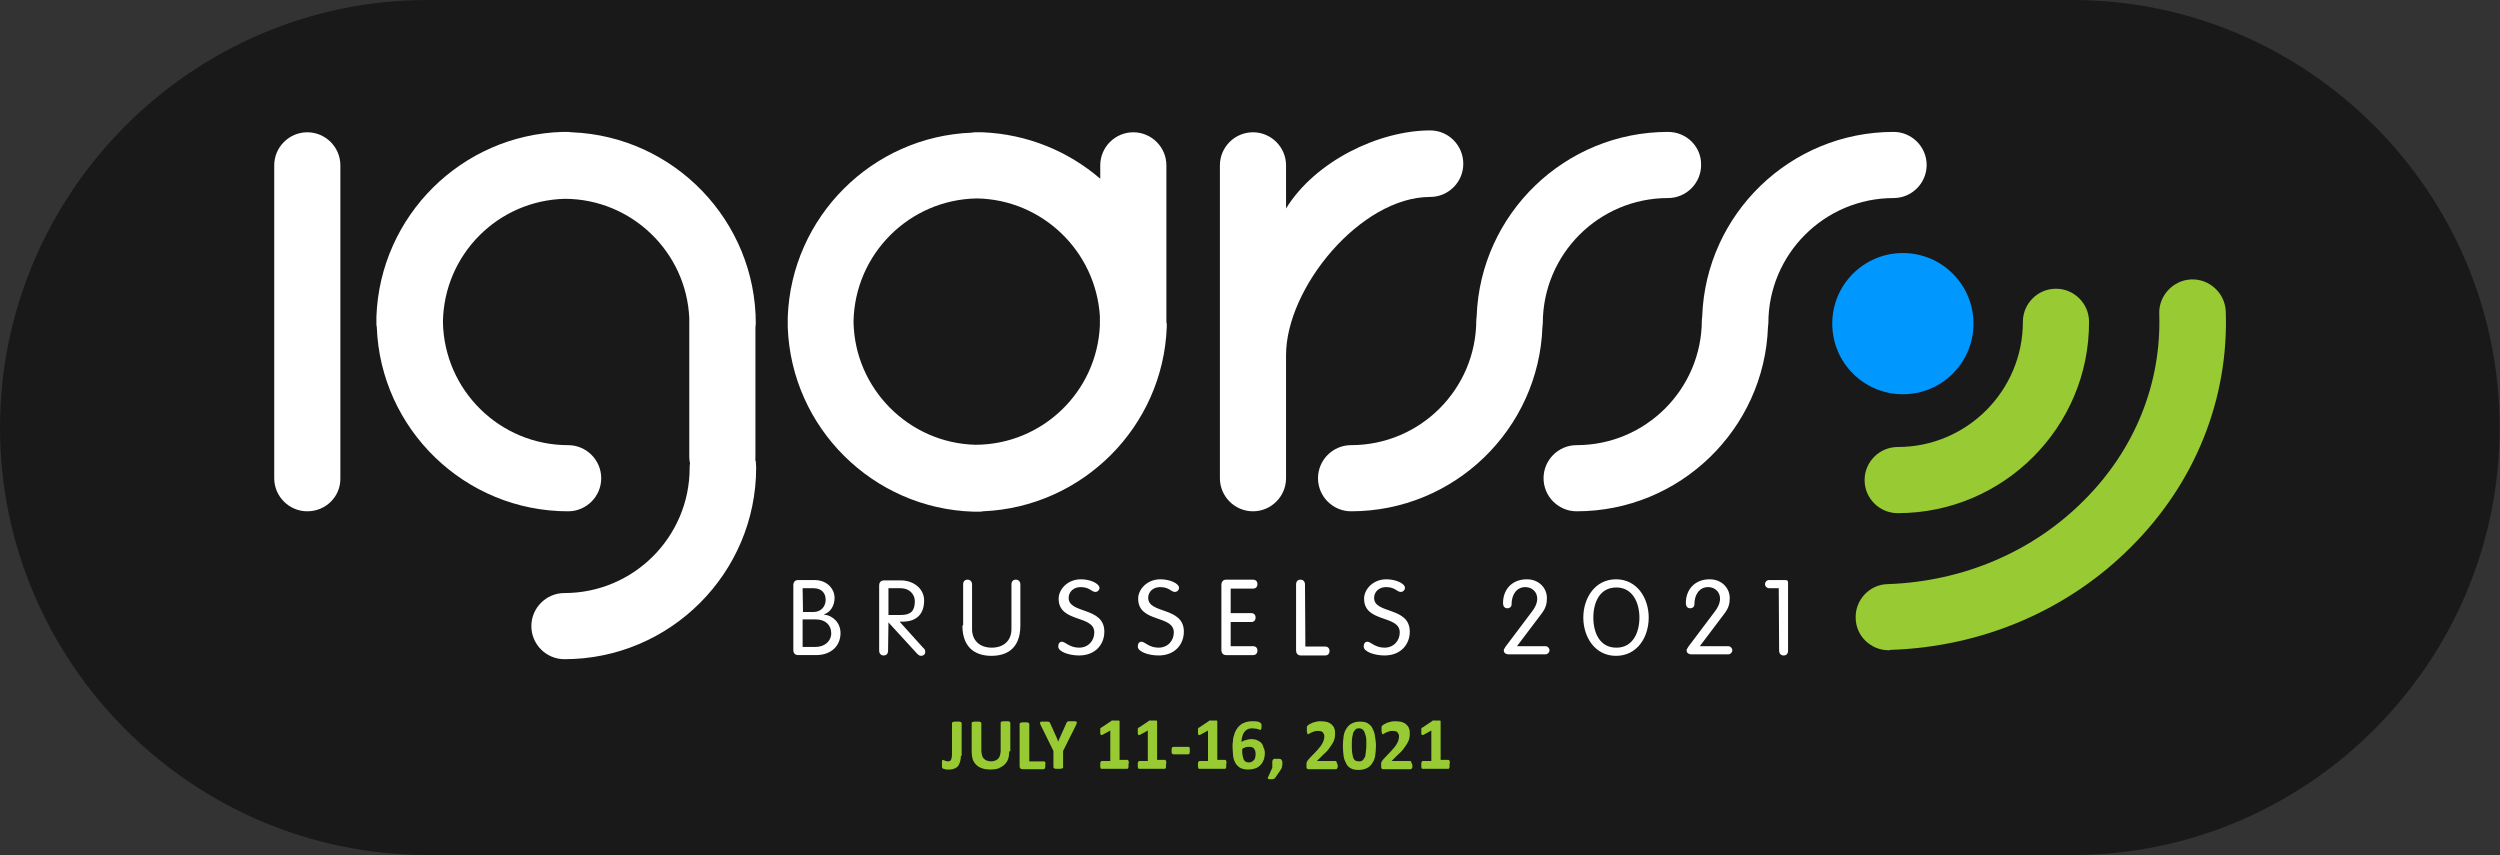 <?xml version="1.0" encoding="utf-8"?>
<!-- Generator: Adobe Illustrator 24.2.1, SVG Export Plug-In . SVG Version: 6.00 Build 0)  -->
<svg version="1.1" id="Layer_1" xmlns="http://www.w3.org/2000/svg" xmlns:xlink="http://www.w3.org/1999/xlink" x="0px" y="0px"
	 viewBox="0 0 672.8 230.1" style="enable-background:new 0 0 672.8 230.1;" xml:space="preserve">
<rect x="0" y="0" width="672.8" height="230.1" fill="#333333" stroke="none"/>
<style type="text/css">
	.st0{opacity:0.5;}
	.st1{clip-path:url(#SVGID_2_);fill:#0098FF;}
	.st2{clip-path:url(#SVGID_4_);fill:#98CB33;}
	.st3{clip-path:url(#SVGID_6_);fill:#98CB33;}
	.st4{clip-path:url(#SVGID_8_);fill:#FFFFFF;}
	.st5{clip-path:url(#SVGID_10_);fill:#FFFFFF;}
	.st6{clip-path:url(#SVGID_12_);fill:#FFFFFF;}
	.st7{clip-path:url(#SVGID_14_);fill:#FFFFFF;}
	.st8{clip-path:url(#SVGID_16_);fill:#FFFFFF;}
	.st9{clip-path:url(#SVGID_18_);fill:#FFFFFF;}
	.st10{clip-path:url(#SVGID_20_);fill:#FFFFFF;}
	.st11{enable-background:new    ;}
	.st12{fill:#98CB33;}
</style>
<path class="st0" d="M557.8,230.1H115c-63.3,0-115-51.8-115-115v0C0,51.8,51.8,0,115,0h442.7c63.3,0,115,51.8,115,115v0
	C672.8,178.3,621,230.1,557.8,230.1z"/>
<g>
	<g>
		<g>
			<defs>
				<rect id="SVGID_1_" x="73.8" y="35.1" width="525.2" height="185.9"/>
			</defs>
			<clipPath id="SVGID_2_">
				<use xlink:href="#SVGID_1_"  style="overflow:visible;"/>
			</clipPath>
			<path class="st1" d="M512.1,106.1c-10.5,0-19-8.5-19-19s8.5-19,19-19s19,8.5,19,19S522.6,106.1,512.1,106.1"/>
		</g>
	</g>
	<g>
		<g>
			<defs>
				<rect id="SVGID_3_" x="73.8" y="35.1" width="525.2" height="185.9"/>
			</defs>
			<clipPath id="SVGID_4_">
				<use xlink:href="#SVGID_3_"  style="overflow:visible;"/>
			</clipPath>
			<path class="st2" d="M510.7,138.1c-4.9,0-8.9-4-8.9-8.9c0-4.9,4-8.9,8.9-8.9c18.6,0,33.7-15.1,33.7-33.7c0-4.9,4-8.9,8.9-8.9
				s8.9,4,8.9,8.9C562.3,114.9,539.2,138.1,510.7,138.1"/>
		</g>
	</g>
	<g>
		<g>
			<defs>
				<rect id="SVGID_5_" x="73.8" y="35.1" width="525.2" height="185.9"/>
			</defs>
			<clipPath id="SVGID_6_">
				<use xlink:href="#SVGID_5_"  style="overflow:visible;"/>
			</clipPath>
			<path class="st3" d="M508.3,175c-4.8,0-8.8-3.8-8.9-8.6c-0.2-4.9,3.7-9.1,8.6-9.2c20.3-0.7,39.1-8.7,52.9-22.6
				c13.7-13.7,20.8-31.5,20.2-50.1c-0.2-4.9,3.7-9.1,8.6-9.3c4.9-0.2,9.1,3.7,9.3,8.6c0.8,23.6-8.2,46.1-25.4,63.3
				c-17,17.1-40.1,27-64.9,27.8C508.5,175,508.4,175,508.3,175"/>
		</g>
	</g>
	<g>
		<g>
			<defs>
				<rect id="SVGID_7_" x="73.8" y="35.1" width="525.2" height="185.9"/>
			</defs>
			<clipPath id="SVGID_8_">
				<use xlink:href="#SVGID_7_"  style="overflow:visible;"/>
			</clipPath>
			<path class="st4" d="M448.9,35.5c-27.8,0-50.5,22.1-51.5,49.6c0,0.3-0.1,0.6-0.1,1c0,18.6-15.1,33.7-33.7,33.7
				c-4.9,0-8.9,4-8.9,8.9c0,4.9,4,8.9,8.9,8.9c27.8,0,50.5-22.1,51.5-49.6c0-0.3,0.1-0.6,0.1-1c0-18.6,15.1-33.7,33.7-33.7
				c4.9,0,8.9-4,8.9-8.9C457.9,39.5,453.9,35.5,448.9,35.5"/>
		</g>
	</g>
	<g>
		<g>
			<defs>
				<rect id="SVGID_9_" x="73.8" y="35.1" width="525.2" height="185.9"/>
			</defs>
			<clipPath id="SVGID_10_">
				<use xlink:href="#SVGID_9_"  style="overflow:visible;"/>
			</clipPath>
			<path class="st5" d="M509.6,35.5c-27.8,0-50.5,22.1-51.5,49.6c0,0.3-0.1,0.6-0.1,1c0,18.6-15.1,33.7-33.7,33.7
				c-4.9,0-8.9,4-8.9,8.9c0,4.9,4,8.9,8.9,8.9c27.8,0,50.5-22.1,51.5-49.6c0-0.3,0.1-0.6,0.1-1c0-18.6,15.1-33.7,33.7-33.7
				c4.9,0,8.9-4,8.9-8.9S514.5,35.5,509.6,35.5"/>
		</g>
	</g>
	<g>
		<g>
			<defs>
				<rect id="SVGID_11_" x="73.8" y="35.1" width="525.2" height="185.9"/>
			</defs>
			<clipPath id="SVGID_12_">
				<use xlink:href="#SVGID_11_"  style="overflow:visible;"/>
			</clipPath>
			<path class="st6" d="M262.6,119.7c-18-0.4-32.6-15.1-32.9-33.1c0.3-18.2,15-32.9,33.2-33.2c17.6,0.3,32,14.2,33.1,31.7v2
				c0,0.2,0,0.3,0,0.5C295.2,105.4,280.6,119.6,262.6,119.7 M313.9,86.6c0-0.2,0-0.3,0-0.5c0-0.3,0-0.6,0-0.9c0-0.2,0-0.4,0-0.6
				V44.5c0-4.9-4-8.9-8.9-8.9s-8.9,4-8.9,8.9v3.6c-8.6-7.4-19.6-12-31.7-12.5c-0.3,0-0.6,0-0.9,0c-0.2,0-0.3,0-0.5,0
				c-0.2,0-0.4,0-0.5,0c-0.3,0-0.6,0-0.9,0.1c-26.9,1-48.6,22.7-49.6,49.6c0,0.3,0,0.6,0,0.9c0,0.2,0,0.3,0,0.5c0,0.2,0,0.3,0,0.5
				c0,0.3,0,0.6,0,0.9c1,27,22.9,48.8,50,49.6c0.2,0,0.3,0,0.5,0c0.1,0,0.2,0,0.2,0c0.3,0,0.5,0,0.8,0c0.4,0,0.7,0,1-0.1
				c26.8-1.1,48.5-22.7,49.5-49.6c0-0.3,0-0.6,0-0.9C313.9,86.9,313.9,86.7,313.9,86.6"/>
		</g>
	</g>
	<g>
		<g>
			<defs>
				<rect id="SVGID_13_" x="73.8" y="35.1" width="525.2" height="185.9"/>
			</defs>
			<clipPath id="SVGID_14_">
				<use xlink:href="#SVGID_13_"  style="overflow:visible;"/>
			</clipPath>
			<path class="st7" d="M203.3,123V88.1c0-0.3,0.1-0.7,0.1-1c0-27.7-22-50.4-49.5-51.5c-0.3,0-0.7-0.1-1.1-0.1c-0.3,0-0.5,0-0.8,0
				c-0.1,0-0.1,0-0.2,0c-0.1,0-0.3,0-0.4,0c-27.2,0.8-49.1,22.6-50.1,49.7c0,0.3,0,0.6,0,0.9c0,0.2,0,0.3,0,0.5c0,0.2,0,0.3,0,0.5
				c0,0.3,0,0.6,0.1,0.9c1,27.5,23.7,49.6,51.5,49.6c4.9,0,8.9-4,8.9-8.9c0-4.9-4-8.9-8.9-8.9c-18.4,0-33.4-14.8-33.7-33.2
				c0.3-18.1,14.8-32.7,32.9-33.1c17.9,0.1,32.6,14.3,33.4,32.1c0,0.2,0,0.3,0,0.5v37c0,0.5,0.1,1.1,0.2,1.6
				c-0.1,0.4-0.1,0.8-0.1,1.2c0,18.6-15.1,33.7-33.7,33.7c-4.9,0-8.9,4-8.9,8.9s4,8.9,8.9,8.9c28.4,0,51.6-23.1,51.6-51.6
				c0-0.5-0.1-1.1-0.1-1.6C203.2,123.8,203.3,123.4,203.3,123"/>
		</g>
	</g>
	<g>
		<g>
			<defs>
				<rect id="SVGID_15_" x="73.8" y="35.1" width="525.2" height="185.9"/>
			</defs>
			<clipPath id="SVGID_16_">
				<use xlink:href="#SVGID_15_"  style="overflow:visible;"/>
			</clipPath>
			<path class="st8" d="M82.7,137.6c-4.9,0-8.9-4-8.9-8.9V44.5c0-4.9,4-8.9,8.9-8.9s8.9,4,8.9,8.9v84.2
				C91.7,133.6,87.7,137.6,82.7,137.6"/>
		</g>
	</g>
	<g>
		<g>
			<defs>
				<rect id="SVGID_17_" x="73.8" y="35.1" width="525.2" height="185.9"/>
			</defs>
			<clipPath id="SVGID_18_">
				<use xlink:href="#SVGID_17_"  style="overflow:visible;"/>
			</clipPath>
			<path class="st9" d="M216,158.3h2.9c2.2,0,3.3,1.3,3.3,3.1c0,1.8-1.2,3.3-3.3,3.3h-2.8L216,158.3L216,158.3z M216,166.7h3.6
				c2.6,0,4.1,1.6,4.1,3.7c0,2.2-1.8,3.7-4.2,3.7H216L216,166.7L216,166.7z M213.5,174.9c0,0.8,0.4,1.4,1.3,1.4h4.8
				c4.3,0,6.6-2.7,6.6-5.9c0-2.7-1.9-4.7-4.4-5v-0.1c1.6-0.5,2.8-2.2,2.8-4.4c0-2.3-1.9-4.8-5.4-4.8h-4.4c-0.9,0-1.3,0.6-1.3,1.4
				V174.9z M239.1,167.5l7.7,8.4c0.3,0.3,0.6,0.6,1.1,0.6c0.6,0,1.1-0.4,1.1-1c0-0.5-0.1-0.8-0.5-1.1l-6.4-7.1h1.1
				c3-0.1,5.5-1.6,5.5-5.7c0-3.3-3-5.4-6.2-5.4h-4.6c-0.9,0-1.3,0.6-1.3,1.4v17.5c0,0.8,0.5,1.3,1.2,1.3c0.8,0,1.2-0.5,1.2-1.3
				L239.1,167.5L239.1,167.5z M239.1,158.3h3.3c2.3,0,3.8,1.6,3.8,3.5c0,2.6-1.1,3.7-3.7,3.7h-3.4L239.1,158.3L239.1,158.3z
				 M259,168.3c0,6.8,4.4,8.2,7.8,8.2c3.5,0,7.8-1.4,7.8-8.2v-11c0-0.8-0.5-1.3-1.2-1.3c-0.8,0-1.2,0.5-1.2,1.3v12
				c0,3.2-2.2,5-5.3,5c-3.2,0-5.3-1.9-5.3-5v-12c0-0.8-0.5-1.3-1.2-1.3c-0.8,0-1.2,0.5-1.2,1.3v11H259z M290.9,155.9
				c-3.7,0-6,2.8-6,5.2c0,6.6,9.6,4.3,9.6,9.1c0,2.2-1.6,4.1-4.1,4.1c-2.6,0-3.7-1.6-4.6-1.6c-0.7,0-1,0.6-1,1.3
				c0,1.4,2.9,2.4,5.6,2.4c4.4,0,6.8-3,6.8-6.4c0-6.8-9.6-4.7-9.6-9.1c0-1.7,1.4-2.9,3.2-2.9c2.5,0,2.9,1.3,4,1.3
				c0.6,0,1.1-0.5,1.1-1.1C295.8,157,293.4,155.9,290.9,155.9 M312.3,155.9c-3.7,0-6,2.8-6,5.2c0,6.6,9.6,4.3,9.6,9.1
				c0,2.2-1.6,4.1-4.1,4.1c-2.6,0-3.7-1.6-4.6-1.6c-0.7,0-1,0.6-1,1.3c0,1.4,2.9,2.4,5.6,2.4c4.4,0,6.8-3,6.8-6.4
				c0-6.8-9.6-4.7-9.6-9.1c0-1.7,1.4-2.9,3.2-2.9c2.5,0,2.9,1.3,4,1.3c0.6,0,1.1-0.5,1.1-1.1C317.3,157,314.8,155.9,312.3,155.9
				 M331.2,167.4h5.5c0.7,0,1.2-0.4,1.2-1.2s-0.5-1.2-1.2-1.2h-5.5v-6.6h6c0.7,0,1.2-0.4,1.2-1.2s-0.5-1.2-1.2-1.2H330
				c-0.9,0-1.3,0.6-1.3,1.4v17.5c0,0.8,0.4,1.4,1.3,1.4h7.2c0.7,0,1.2-0.4,1.2-1.2s-0.5-1.2-1.2-1.2h-6V167.4z M351.2,157.3
				c0-0.8-0.5-1.3-1.2-1.3c-0.8,0-1.2,0.5-1.2,1.3V175c0,0.8,0.4,1.4,1.3,1.4h6.5c0.7,0,1.2-0.4,1.2-1.2s-0.5-1.2-1.2-1.2h-5.3
				L351.2,157.3L351.2,157.3z M373.1,155.9c-3.7,0-6,2.8-6,5.2c0,6.6,9.6,4.3,9.6,9.1c0,2.2-1.6,4.1-4.1,4.1c-2.6,0-3.7-1.6-4.6-1.6
				c-0.7,0-1,0.6-1,1.3c0,1.4,2.9,2.4,5.6,2.4c4.4,0,6.8-3,6.8-6.4c0-6.8-9.6-4.7-9.6-9.1c0-1.7,1.4-2.9,3.2-2.9
				c2.5,0,2.9,1.3,4,1.3c0.6,0,1.1-0.5,1.1-1.1C378.1,157,375.6,155.9,373.1,155.9 M408.1,174.1l6.8-9c1.3-1.7,1.4-3,1.4-4.2
				c0-2.6-2.1-5-5.4-5c-4.2,0-6.4,3-6.4,6.3c0,1,0.4,1.5,1.2,1.5c0.5,0,1.1-0.3,1.1-1.1c0-2.5,1.3-4.6,3.7-4.6
				c1.8,0,3.2,1.3,3.2,3.1c0,1.2-0.6,2.5-1.5,3.6l-7,9.3c-0.4,0.6-0.5,0.8-0.5,1.1c0,0.4,0.3,1,1.4,1h9.8c0.6,0,1.1-0.5,1.1-1.1
				s-0.5-1.1-1.1-1.1h-7.8L408.1,174.1L408.1,174.1z M428.8,166.2c0-3.9,1.6-8.1,6.2-8.1c4.5,0,6.2,4.3,6.2,8.1s-1.6,8.1-6.2,8.1
				C430.4,174.3,428.8,170.1,428.8,166.2 M426.1,166.2c0,5.2,3.1,10.3,8.8,10.3s8.8-5,8.8-10.3c0-5.2-3.1-10.3-8.8-10.3
				S426.1,161,426.1,166.2 M457.3,174.1l6.8-9c1.3-1.7,1.4-3,1.4-4.2c0-2.6-2.1-5-5.4-5c-4.2,0-6.4,3-6.4,6.3c0,1,0.4,1.5,1.2,1.5
				c0.5,0,1.1-0.3,1.1-1.1c0-2.5,1.3-4.6,3.7-4.6c1.8,0,3.2,1.3,3.2,3.1c0,1.2-0.6,2.5-1.5,3.6l-7,9.3c-0.4,0.6-0.5,0.8-0.5,1.1
				c0,0.4,0.3,1,1.4,1h9.8c0.6,0,1.1-0.5,1.1-1.1s-0.5-1.1-1.1-1.1h-7.8L457.3,174.1L457.3,174.1z M478.8,175.1
				c0,0.8,0.5,1.3,1.2,1.3c0.8,0,1.2-0.5,1.2-1.3v-18.3c0-0.6-0.3-0.7-0.8-0.7h-4.3c-0.6,0-1.1,0.5-1.1,1.1c0,0.6,0.5,1.1,1.1,1.1
				h2.6L478.8,175.1L478.8,175.1z"/>
		</g>
	</g>
	<g>
		<g>
			<defs>
				<rect id="SVGID_19_" x="73.8" y="35.1" width="525.2" height="185.9"/>
			</defs>
			<clipPath id="SVGID_20_">
				<use xlink:href="#SVGID_19_"  style="overflow:visible;"/>
			</clipPath>
			<path class="st10" d="M384.9,35.1c-13.7,0-30.9,8.2-38.8,21V44.5c0-4.9-4-8.9-8.9-8.9s-8.9,4-8.9,8.9v84.2c0,4.9,4,8.9,8.9,8.9
				s8.9-4,8.9-8.9V95.6c0-18.2,20.1-42.6,38.8-42.6c4.9,0,8.9-4,8.9-8.9C393.8,39.1,389.8,35.1,384.9,35.1"/>
		</g>
	</g>
</g>
<g class="st11">
	<path class="st12" d="M258.6,203.4c0,0.6-0.1,1.1-0.2,1.5s-0.3,0.8-0.5,1.2c-0.3,0.3-0.6,0.6-1,0.7c-0.4,0.2-0.9,0.3-1.5,0.3
		c-0.2,0-0.4,0-0.6,0s-0.4-0.1-0.5-0.1c-0.2,0-0.3-0.1-0.4-0.1c-0.1-0.1-0.2-0.1-0.2-0.1s-0.1-0.1-0.1-0.1c0,0,0-0.1-0.1-0.2
		c0-0.1,0-0.2,0-0.3c0-0.1,0-0.2,0-0.4c0-0.2,0-0.4,0-0.6c0-0.2,0-0.3,0-0.4c0-0.1,0.1-0.1,0.1-0.2c0,0,0.1-0.1,0.2-0.1
		c0.1,0,0.1,0,0.2,0.1c0.1,0,0.2,0.1,0.3,0.1c0.1,0,0.2,0.1,0.3,0.1c0.1,0,0.3,0.1,0.5,0.1c0.2,0,0.3,0,0.5-0.1
		c0.1,0,0.2-0.1,0.3-0.3s0.2-0.3,0.2-0.5c0-0.2,0.1-0.5,0.1-0.8v-8.6c0-0.1,0-0.1,0.1-0.2c0,0,0.1-0.1,0.2-0.1
		c0.1,0,0.2-0.1,0.4-0.1c0.2,0,0.4,0,0.6,0c0.2,0,0.5,0,0.6,0s0.3,0,0.4,0.1c0.1,0,0.2,0.1,0.2,0.1c0,0,0.1,0.1,0.1,0.2V203.4z"/>
	<path class="st12" d="M271.6,202.2c0,0.8-0.1,1.5-0.3,2.1s-0.6,1.1-1,1.5c-0.4,0.4-1,0.7-1.6,1c-0.6,0.2-1.4,0.3-2.2,0.3
		c-0.8,0-1.5-0.1-2.1-0.3c-0.6-0.2-1.2-0.5-1.6-0.9c-0.4-0.4-0.8-0.9-1-1.5c-0.2-0.6-0.3-1.3-0.3-2.1v-7.7c0-0.1,0-0.1,0.1-0.2
		c0-0.1,0.1-0.1,0.2-0.1c0.1,0,0.2-0.1,0.4-0.1s0.4,0,0.6,0c0.2,0,0.5,0,0.6,0s0.3,0,0.4,0.1c0.1,0,0.2,0.1,0.2,0.1s0.1,0.1,0.1,0.2
		v7.4c0,0.5,0.1,0.9,0.2,1.3c0.1,0.4,0.3,0.7,0.5,0.9c0.2,0.2,0.5,0.4,0.8,0.5c0.3,0.1,0.7,0.2,1.1,0.2c0.4,0,0.8-0.1,1.1-0.2
		c0.3-0.1,0.6-0.3,0.8-0.5c0.2-0.2,0.4-0.5,0.5-0.9c0.1-0.3,0.2-0.7,0.2-1.2v-7.6c0-0.1,0-0.1,0.1-0.2c0-0.1,0.1-0.1,0.2-0.1
		c0.1,0,0.2-0.1,0.4-0.1c0.2,0,0.4,0,0.6,0c0.2,0,0.4,0,0.6,0c0.2,0,0.3,0,0.4,0.1c0.1,0,0.2,0.1,0.2,0.1c0,0.1,0.1,0.1,0.1,0.2
		V202.2z"/>
</g>
<g class="st11">
	<path class="st12" d="M281.3,205.9c0,0.2,0,0.4,0,0.5c0,0.1,0,0.2-0.1,0.3c0,0.1-0.1,0.2-0.1,0.2c0,0-0.1,0.1-0.2,0.1h-5.8
		c-0.2,0-0.4-0.1-0.5-0.2c-0.1-0.1-0.2-0.3-0.2-0.6v-11.4c0-0.1,0-0.1,0.1-0.2s0.1-0.1,0.2-0.1c0.1,0,0.2-0.1,0.4-0.1
		c0.2,0,0.4,0,0.6,0c0.3,0,0.5,0,0.6,0s0.3,0,0.4,0.1c0.1,0,0.2,0.1,0.2,0.1s0.1,0.1,0.1,0.2v10.1h4c0.1,0,0.1,0,0.2,0.1
		c0,0,0.1,0.1,0.1,0.2c0,0.1,0.1,0.2,0.1,0.3C281.3,205.5,281.3,205.7,281.3,205.9z"/>
</g>
<g class="st11">
	<path class="st12" d="M286.1,202.1v4.4c0,0.1,0,0.1-0.1,0.2c0,0.1-0.1,0.1-0.2,0.1c-0.1,0-0.2,0.1-0.4,0.1c-0.2,0-0.4,0-0.6,0
		c-0.3,0-0.5,0-0.6,0c-0.2,0-0.3,0-0.4-0.1c-0.1,0-0.2-0.1-0.2-0.1c0-0.1-0.1-0.1-0.1-0.2v-4.4l-3.4-6.9c-0.1-0.2-0.2-0.4-0.2-0.6
		s0-0.2,0.1-0.3c0.1-0.1,0.2-0.1,0.4-0.1c0.2,0,0.5,0,0.8,0c0.3,0,0.5,0,0.7,0c0.2,0,0.3,0,0.4,0.1c0.1,0,0.2,0.1,0.2,0.1
		c0,0.1,0.1,0.1,0.1,0.2l1.4,3.1c0.1,0.3,0.3,0.6,0.4,0.9c0.1,0.3,0.3,0.7,0.4,1h0c0.1-0.3,0.2-0.7,0.4-1c0.1-0.3,0.3-0.6,0.4-0.9
		l1.4-3.1c0-0.1,0.1-0.2,0.1-0.2c0-0.1,0.1-0.1,0.2-0.2c0.1,0,0.2-0.1,0.4-0.1s0.4,0,0.7,0c0.4,0,0.7,0,0.9,0c0.2,0,0.3,0.1,0.4,0.1
		c0.1,0.1,0.1,0.2,0.1,0.3c0,0.1-0.1,0.3-0.2,0.6L286.1,202.1z"/>
	<path class="st12" d="M303.7,205.9c0,0.2,0,0.3,0,0.5c0,0.1,0,0.2-0.1,0.3s-0.1,0.1-0.1,0.2c0,0-0.1,0-0.2,0h-6.9
		c-0.1,0-0.1,0-0.1,0c0,0-0.1-0.1-0.1-0.2s-0.1-0.2-0.1-0.3c0-0.1,0-0.3,0-0.5c0-0.2,0-0.3,0-0.5c0-0.1,0-0.2,0.1-0.3
		c0-0.1,0.1-0.1,0.1-0.2c0,0,0.1-0.1,0.2-0.1h2.3v-8.2l-2,1.1c-0.1,0.1-0.3,0.1-0.4,0.1c-0.1,0-0.2,0-0.2-0.1s-0.1-0.2-0.1-0.3
		c0-0.1,0-0.3,0-0.6c0-0.2,0-0.3,0-0.4s0-0.2,0-0.3c0-0.1,0.1-0.1,0.1-0.2c0,0,0.1-0.1,0.2-0.1l2.7-1.8c0,0,0.1,0,0.1-0.1
		s0.1,0,0.2,0c0.1,0,0.2,0,0.3,0c0.1,0,0.3,0,0.5,0c0.2,0,0.4,0,0.6,0s0.3,0,0.3,0c0.1,0,0.1,0.1,0.2,0.1c0,0,0,0.1,0,0.1v10.4h2.1
		c0.1,0,0.1,0,0.2,0.1c0,0,0.1,0.1,0.1,0.2c0,0.1,0.1,0.2,0.1,0.3C303.7,205.6,303.7,205.8,303.7,205.9z"/>
	<path class="st12" d="M313.8,205.9c0,0.2,0,0.3,0,0.5c0,0.1,0,0.2-0.1,0.3s-0.1,0.1-0.1,0.2c0,0-0.1,0-0.2,0h-6.9
		c-0.1,0-0.1,0-0.1,0c0,0-0.1-0.1-0.1-0.2s-0.1-0.2-0.1-0.3c0-0.1,0-0.3,0-0.5c0-0.2,0-0.3,0-0.5c0-0.1,0-0.2,0.1-0.3
		c0-0.1,0.1-0.1,0.1-0.2c0,0,0.1-0.1,0.2-0.1h2.3v-8.2l-2,1.1c-0.1,0.1-0.3,0.1-0.4,0.1c-0.1,0-0.2,0-0.2-0.1s-0.1-0.2-0.1-0.3
		c0-0.1,0-0.3,0-0.6c0-0.2,0-0.3,0-0.4s0-0.2,0-0.3c0-0.1,0.1-0.1,0.1-0.2c0,0,0.1-0.1,0.2-0.1l2.7-1.8c0,0,0.1,0,0.1-0.1
		s0.1,0,0.2,0c0.1,0,0.2,0,0.3,0c0.1,0,0.3,0,0.5,0c0.2,0,0.4,0,0.6,0s0.3,0,0.3,0c0.1,0,0.1,0.1,0.2,0.1c0,0,0,0.1,0,0.1v10.4h2.1
		c0.1,0,0.1,0,0.2,0.1c0,0,0.1,0.1,0.1,0.2c0,0.1,0.1,0.2,0.1,0.3C313.8,205.6,313.8,205.8,313.8,205.9z"/>
	<path class="st12" d="M320.2,202c0,0.4,0,0.6-0.1,0.8s-0.2,0.2-0.3,0.2h-4c-0.2,0-0.3-0.1-0.4-0.2s-0.1-0.4-0.1-0.8
		c0-0.4,0-0.6,0.1-0.8c0.1-0.1,0.2-0.2,0.4-0.2h4c0.1,0,0.1,0,0.2,0c0.1,0,0.1,0.1,0.1,0.2c0,0.1,0.1,0.2,0.1,0.3
		C320.2,201.7,320.2,201.8,320.2,202z"/>
	<path class="st12" d="M330,205.9c0,0.2,0,0.3,0,0.5c0,0.1,0,0.2-0.1,0.3s-0.1,0.1-0.1,0.2c0,0-0.1,0-0.2,0h-6.9c-0.1,0-0.1,0-0.1,0
		c0,0-0.1-0.1-0.1-0.2s-0.1-0.2-0.1-0.3c0-0.1,0-0.3,0-0.5c0-0.2,0-0.3,0-0.5c0-0.1,0-0.2,0.1-0.3c0-0.1,0.1-0.1,0.1-0.2
		c0,0,0.1-0.1,0.2-0.1h2.3v-8.2l-2,1.1c-0.1,0.1-0.3,0.1-0.4,0.1c-0.1,0-0.2,0-0.2-0.1s-0.1-0.2-0.1-0.3c0-0.1,0-0.3,0-0.6
		c0-0.2,0-0.3,0-0.4s0-0.2,0-0.3c0-0.1,0.1-0.1,0.1-0.2c0,0,0.1-0.1,0.2-0.1l2.7-1.8c0,0,0.1,0,0.1-0.1s0.1,0,0.2,0
		c0.1,0,0.2,0,0.3,0c0.1,0,0.3,0,0.5,0c0.2,0,0.4,0,0.6,0s0.3,0,0.3,0c0.1,0,0.1,0.1,0.2,0.1c0,0,0,0.1,0,0.1v10.4h2.1
		c0.1,0,0.1,0,0.2,0.1c0,0,0.1,0.1,0.1,0.2c0,0.1,0.1,0.2,0.1,0.3C330,205.6,330,205.8,330,205.9z"/>
	<path class="st12" d="M340.4,202.7c0,0.6-0.1,1.2-0.3,1.8c-0.2,0.5-0.5,1-0.9,1.4c-0.4,0.4-0.8,0.7-1.4,0.9
		c-0.6,0.2-1.2,0.3-1.9,0.3c-0.6,0-1.1-0.1-1.5-0.2s-0.8-0.3-1.1-0.6c-0.3-0.2-0.6-0.6-0.8-0.9c-0.2-0.4-0.4-0.8-0.5-1.2
		c-0.1-0.4-0.2-0.9-0.2-1.5c0-0.5-0.1-1.1-0.1-1.7c0-0.5,0-1,0.1-1.5c0-0.5,0.1-1.1,0.3-1.6c0.1-0.5,0.3-1,0.6-1.5
		c0.3-0.5,0.6-0.9,1-1.2c0.4-0.4,0.9-0.6,1.4-0.8c0.6-0.2,1.2-0.3,2-0.3c0.2,0,0.5,0,0.7,0c0.2,0,0.5,0.1,0.7,0.1
		c0.2,0,0.4,0.1,0.5,0.2c0.1,0.1,0.2,0.1,0.3,0.2s0.1,0.1,0.1,0.1c0,0.1,0,0.1,0.1,0.2c0,0.1,0,0.1,0,0.2s0,0.2,0,0.3
		c0,0.2,0,0.4,0,0.5s0,0.2-0.1,0.3c0,0.1-0.1,0.1-0.1,0.2c0,0-0.1,0-0.2,0c-0.1,0-0.2,0-0.3-0.1c-0.1,0-0.3-0.1-0.4-0.1
		c-0.2-0.1-0.4-0.1-0.6-0.1c-0.2,0-0.5-0.1-0.8-0.1c-0.5,0-1,0.1-1.3,0.3c-0.4,0.2-0.7,0.5-0.9,0.8s-0.4,0.7-0.5,1.2
		c-0.1,0.4-0.2,0.9-0.2,1.4c0.1-0.1,0.3-0.2,0.5-0.3c0.2-0.1,0.4-0.2,0.6-0.2c0.2-0.1,0.5-0.1,0.7-0.2c0.3,0,0.5-0.1,0.8-0.1
		c0.6,0,1.2,0.1,1.6,0.3c0.5,0.2,0.8,0.4,1.1,0.7c0.3,0.3,0.5,0.7,0.6,1.2C340.3,201.6,340.4,202.2,340.4,202.7z M337.9,203
		c0-0.3,0-0.6-0.1-0.9c-0.1-0.2-0.2-0.5-0.3-0.6c-0.1-0.2-0.3-0.3-0.5-0.4s-0.5-0.1-0.8-0.1c-0.2,0-0.4,0-0.5,0
		c-0.2,0-0.3,0.1-0.5,0.1c-0.2,0.1-0.3,0.1-0.5,0.2s-0.3,0.2-0.4,0.3c0,0.7,0,1.3,0.1,1.7c0.1,0.5,0.2,0.8,0.3,1.1
		c0.2,0.3,0.3,0.5,0.6,0.6c0.2,0.1,0.5,0.2,0.8,0.2c0.3,0,0.6-0.1,0.8-0.2s0.4-0.3,0.6-0.5c0.1-0.2,0.3-0.4,0.3-0.7
		C337.9,203.6,337.9,203.3,337.9,203z"/>
	<path class="st12" d="M345.1,205.1c0,0.3,0,0.5,0,0.7c0,0.2-0.1,0.4-0.1,0.6s-0.1,0.4-0.2,0.5c-0.1,0.2-0.2,0.4-0.3,0.5l-1.3,1.9
		c0,0.1-0.1,0.1-0.2,0.2c-0.1,0-0.1,0.1-0.2,0.1c-0.1,0-0.2,0-0.3,0.1c-0.1,0-0.2,0-0.4,0c-0.2,0-0.3,0-0.5,0c-0.1,0-0.2,0-0.3-0.1
		c-0.1,0-0.1-0.1-0.1-0.1c0-0.1,0-0.1,0-0.2l1.2-2.7v-1.5c0-0.2,0-0.4,0.1-0.5c0.1-0.1,0.1-0.2,0.2-0.3s0.2-0.1,0.4-0.1
		c0.2,0,0.4,0,0.6,0c0.2,0,0.4,0,0.6,0c0.2,0,0.3,0.1,0.4,0.1c0.1,0.1,0.2,0.2,0.2,0.3C345.1,204.7,345.1,204.9,345.1,205.1z"/>
	<path class="st12" d="M360,205.9c0,0.2,0,0.3,0,0.5c0,0.1,0,0.2-0.1,0.3s-0.1,0.1-0.1,0.2c-0.1,0-0.1,0.1-0.2,0.1h-7.2
		c-0.1,0-0.3,0-0.4,0c-0.1,0-0.2-0.1-0.3-0.2c-0.1-0.1-0.1-0.2-0.1-0.3s0-0.3,0-0.6c0-0.2,0-0.4,0-0.5s0.1-0.3,0.1-0.4
		c0.1-0.1,0.1-0.2,0.2-0.3s0.2-0.2,0.3-0.4l2.2-2.3c0.4-0.5,0.8-0.9,1-1.2s0.5-0.7,0.6-1c0.1-0.3,0.3-0.6,0.3-0.9
		c0.1-0.3,0.1-0.5,0.1-0.7c0-0.2,0-0.4-0.1-0.6c-0.1-0.2-0.2-0.4-0.3-0.5s-0.3-0.3-0.5-0.3s-0.4-0.1-0.7-0.1c-0.4,0-0.7,0-1,0.1
		c-0.3,0.1-0.6,0.2-0.8,0.3s-0.4,0.2-0.6,0.3c-0.1,0.1-0.3,0.2-0.3,0.2c-0.1,0-0.1,0-0.2-0.1c0,0-0.1-0.1-0.1-0.2
		c0-0.1,0-0.2-0.1-0.4c0-0.2,0-0.3,0-0.6c0-0.1,0-0.3,0-0.4s0-0.2,0-0.3c0-0.1,0-0.1,0.1-0.2c0-0.1,0.1-0.1,0.2-0.2
		c0.1-0.1,0.2-0.2,0.4-0.3c0.2-0.1,0.5-0.2,0.8-0.4c0.3-0.1,0.7-0.2,1.1-0.3c0.4-0.1,0.8-0.1,1.2-0.1c0.7,0,1.2,0.1,1.7,0.2
		c0.5,0.2,0.9,0.4,1.2,0.7c0.3,0.3,0.6,0.6,0.7,1.1c0.2,0.4,0.2,0.8,0.2,1.3c0,0.4,0,0.8-0.1,1.2s-0.2,0.8-0.5,1.3s-0.6,1-1,1.5
		c-0.4,0.6-1,1.2-1.8,1.9l-1.5,1.5h5c0.1,0,0.1,0,0.2,0.1c0.1,0,0.1,0.1,0.1,0.2s0.1,0.2,0.1,0.3S360,205.7,360,205.9z"/>
	<path class="st12" d="M370.3,200.6c0,1-0.1,1.9-0.2,2.7s-0.4,1.5-0.8,2.1c-0.4,0.6-0.8,1-1.4,1.3s-1.3,0.5-2.2,0.5
		c-0.9,0-1.6-0.1-2.1-0.4c-0.6-0.3-1-0.7-1.3-1.3c-0.3-0.6-0.6-1.2-0.7-2s-0.2-1.7-0.2-2.7c0-1,0.1-1.9,0.2-2.7s0.4-1.5,0.8-2.1
		c0.4-0.6,0.8-1,1.4-1.3s1.3-0.5,2.1-0.5c0.9,0,1.6,0.1,2.1,0.4s1,0.7,1.3,1.3c0.3,0.6,0.6,1.2,0.7,2S370.3,199.6,370.3,200.6z
		 M367.7,200.7c0-0.6,0-1.1,0-1.6c0-0.5-0.1-0.9-0.2-1.2c-0.1-0.3-0.2-0.6-0.3-0.9c-0.1-0.2-0.2-0.4-0.4-0.6s-0.3-0.2-0.5-0.3
		s-0.4-0.1-0.6-0.1c-0.4,0-0.7,0.1-0.9,0.3c-0.2,0.2-0.4,0.5-0.6,0.8c-0.1,0.4-0.2,0.8-0.3,1.4c-0.1,0.6-0.1,1.2-0.1,1.9
		c0,0.9,0,1.6,0.1,2.2s0.2,1.1,0.3,1.4c0.2,0.3,0.3,0.6,0.6,0.7c0.2,0.1,0.5,0.2,0.9,0.2c0.3,0,0.5,0,0.7-0.1s0.4-0.2,0.5-0.4
		c0.1-0.2,0.3-0.4,0.4-0.6c0.1-0.2,0.2-0.5,0.2-0.9c0.1-0.3,0.1-0.7,0.1-1.1C367.7,201.6,367.7,201.2,367.7,200.7z"/>
	<path class="st12" d="M380.1,205.9c0,0.2,0,0.3,0,0.5c0,0.1,0,0.2-0.1,0.3s-0.1,0.1-0.1,0.2c-0.1,0-0.1,0.1-0.2,0.1h-7.2
		c-0.1,0-0.3,0-0.4,0c-0.1,0-0.2-0.1-0.3-0.2c-0.1-0.1-0.1-0.2-0.1-0.3s0-0.3,0-0.6c0-0.2,0-0.4,0-0.5s0.1-0.3,0.1-0.4
		c0.1-0.1,0.1-0.2,0.2-0.3s0.2-0.2,0.3-0.4l2.2-2.3c0.4-0.5,0.8-0.9,1-1.2s0.5-0.7,0.6-1c0.1-0.3,0.3-0.6,0.3-0.9
		c0.1-0.3,0.1-0.5,0.1-0.7c0-0.2,0-0.4-0.1-0.6c-0.1-0.2-0.2-0.4-0.3-0.5s-0.3-0.3-0.5-0.3s-0.4-0.1-0.7-0.1c-0.4,0-0.7,0-1,0.1
		c-0.3,0.1-0.6,0.2-0.8,0.3s-0.4,0.2-0.6,0.3c-0.1,0.1-0.3,0.2-0.3,0.2c-0.1,0-0.1,0-0.2-0.1c0,0-0.1-0.1-0.1-0.2
		c0-0.1,0-0.2-0.1-0.4c0-0.2,0-0.3,0-0.6c0-0.1,0-0.3,0-0.4s0-0.2,0-0.3c0-0.1,0-0.1,0.1-0.2c0-0.1,0.1-0.1,0.2-0.2
		c0.1-0.1,0.2-0.2,0.4-0.3c0.2-0.1,0.5-0.2,0.8-0.4c0.3-0.1,0.7-0.2,1.1-0.3c0.4-0.1,0.8-0.1,1.2-0.1c0.7,0,1.2,0.1,1.7,0.2
		c0.5,0.2,0.9,0.4,1.2,0.7c0.3,0.3,0.6,0.6,0.7,1.1c0.2,0.4,0.2,0.8,0.2,1.3c0,0.4,0,0.8-0.1,1.2s-0.2,0.8-0.5,1.3s-0.6,1-1,1.5
		c-0.4,0.6-1,1.2-1.8,1.9l-1.5,1.5h5c0.1,0,0.1,0,0.2,0.1c0.1,0,0.1,0.1,0.1,0.2s0.1,0.2,0.1,0.3S380.1,205.7,380.1,205.9z"/>
	<path class="st12" d="M390.1,205.9c0,0.2,0,0.3,0,0.5c0,0.1,0,0.2-0.1,0.3c0,0.1-0.1,0.1-0.1,0.2c0,0-0.1,0-0.2,0h-6.9
		c-0.1,0-0.1,0-0.1,0c0,0-0.1-0.1-0.1-0.2c0-0.1-0.1-0.2-0.1-0.3c0-0.1,0-0.3,0-0.5c0-0.2,0-0.3,0-0.5c0-0.1,0-0.2,0.1-0.3
		c0-0.1,0.1-0.1,0.1-0.2c0,0,0.1-0.1,0.2-0.1h2.3v-8.2l-2,1.1c-0.1,0.1-0.3,0.1-0.4,0.1c-0.1,0-0.2,0-0.2-0.1
		c-0.1-0.1-0.1-0.2-0.1-0.3c0-0.1,0-0.3,0-0.6c0-0.2,0-0.3,0-0.4c0-0.1,0-0.2,0-0.3s0.1-0.1,0.1-0.2c0,0,0.1-0.1,0.2-0.1l2.7-1.8
		c0,0,0.1,0,0.1-0.1s0.1,0,0.2,0c0.1,0,0.2,0,0.3,0c0.1,0,0.3,0,0.5,0c0.2,0,0.4,0,0.6,0s0.3,0,0.3,0c0.1,0,0.1,0.1,0.2,0.1
		c0,0,0,0.1,0,0.1v10.4h2.1c0.1,0,0.1,0,0.2,0.1c0,0,0.1,0.1,0.1,0.2c0,0.1,0.1,0.2,0.1,0.3C390.1,205.6,390.1,205.8,390.1,205.9z"
		/>
</g>
</svg>
